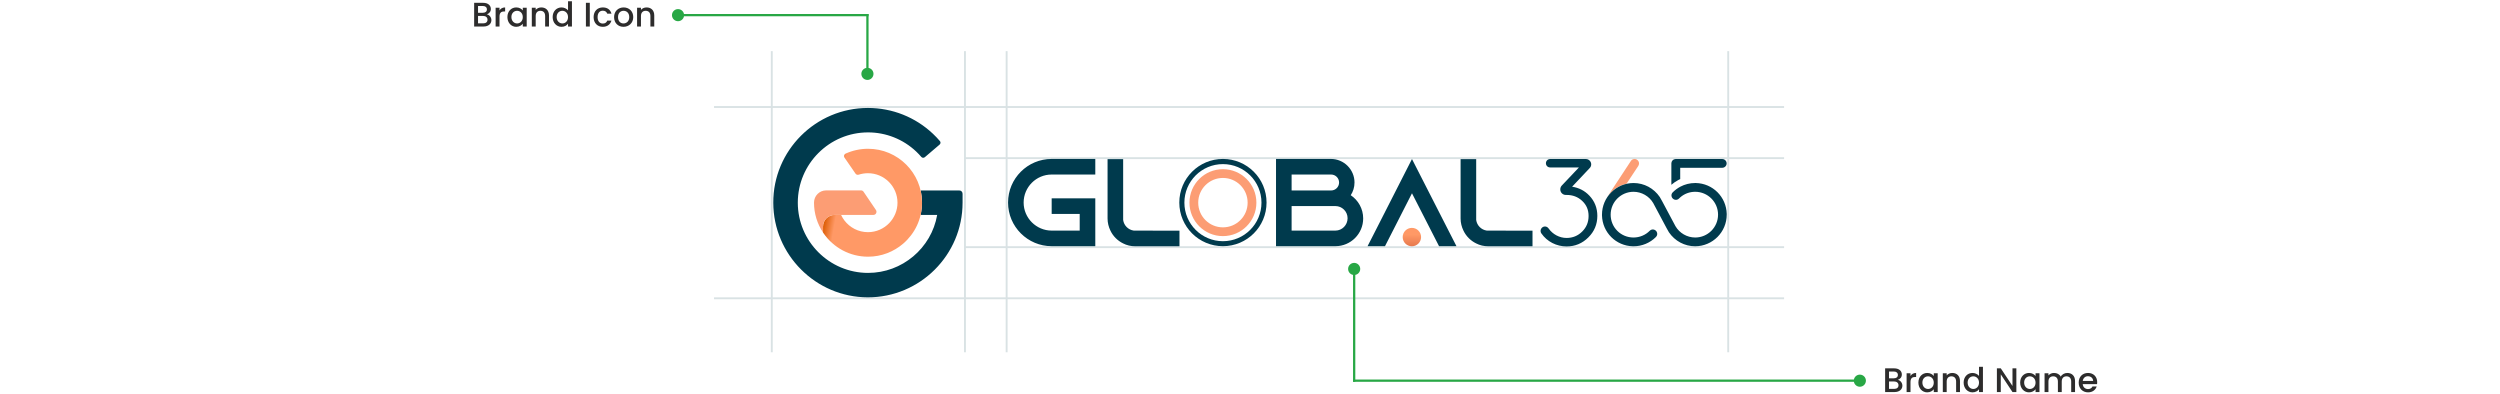 <svg width="1320" height="208" viewBox="0 0 1320 208" fill="none" xmlns="http://www.w3.org/2000/svg">
<line x1="377" y1="157.5" x2="942" y2="157.5" stroke="#D9E2E4"/>
<line x1="377" y1="56.5" x2="942" y2="56.5" stroke="#D9E2E4"/>
<line x1="509" y1="83.5" x2="942" y2="83.5" stroke="#D9E2E4"/>
<line x1="509" y1="130.5" x2="942" y2="130.5" stroke="#D9E2E4"/>
<path d="M508.242 102.328V107C508.242 134.613 485.763 157.046 458.15 157C430.721 156.907 408.381 134.521 408.288 107.092C408.196 79.479 430.675 57 458.288 57C471.1 57 483.311 61.857 492.608 70.645C493.903 71.847 495.106 73.142 496.262 74.484C496.494 74.715 496.586 75.039 496.586 75.316C496.586 75.686 496.447 76.056 496.124 76.334L488.307 82.994C487.752 83.457 486.919 83.411 486.457 82.856C485.624 81.884 484.699 80.913 483.774 80.034C476.882 73.513 467.817 69.905 458.335 69.905C437.891 69.905 421.239 86.556 421.239 107C421.239 127.444 437.891 144.095 458.335 144.095C476.327 144.095 491.776 131.052 494.828 113.475H486.087C486.549 111.394 486.827 109.22 486.827 107.046C486.827 104.872 486.595 102.652 486.087 100.571H506.531C507.456 100.524 508.242 101.311 508.242 102.328Z" fill="#003A4D"/>
<path d="M469.529 117.775C466.708 120.735 462.684 122.585 458.29 122.585C453.202 122.585 448.669 120.134 445.801 116.341C445.154 115.462 444.552 114.491 444.09 113.473H440.713C437.29 113.473 434.562 116.249 434.562 119.625V122.77C434.654 122.909 434.747 123.094 434.885 123.233C440.019 130.68 448.623 135.536 458.336 135.536C465.459 135.536 471.934 132.9 476.93 128.598C482.989 123.372 486.828 115.647 486.828 107.044C486.828 91.318 474.062 78.552 458.336 78.552C454.219 78.552 450.195 79.431 446.495 81.096C445.662 81.466 445.385 82.484 445.894 83.224L451.722 91.688C452.092 92.197 452.739 92.428 453.34 92.243C454.913 91.734 456.578 91.457 458.29 91.457C466.893 91.457 473.877 98.441 473.877 107.044C473.877 111.161 472.212 114.954 469.529 117.775Z" fill="url(#paint0_linear_36172_7224)"/>
<path d="M436.225 100.526H454.634C455.189 100.526 455.698 100.804 455.975 101.266L462.497 110.887C463.237 111.997 462.451 113.477 461.156 113.477H444.088H440.712C437.289 113.477 434.56 116.252 434.56 119.629V122.774C431.554 118.241 429.796 112.829 429.796 107.002C429.796 103.394 432.664 100.526 436.225 100.526Z" fill="#FC9D74"/>
<path d="M540.481 106.953C540.481 115.094 547.142 121.755 555.282 121.755H570.083V112.966H555.282V104.733H578.316V129.988H555.282C542.609 129.988 532.248 119.673 532.248 106.953C532.248 94.234 542.563 83.919 555.282 83.919H578.316V92.152H555.282C547.095 92.152 540.481 98.813 540.481 106.953ZM622.766 121.801V130.034H599.408C597.095 130.034 594.921 129.525 592.979 128.508C590.065 127.074 587.706 124.715 586.318 121.801C585.347 119.812 584.792 117.638 584.792 115.372V84.012H593.025V116.158C593.441 119.072 595.708 121.338 598.622 121.755L622.766 121.801ZM719.759 115.325C719.759 123.42 713.191 129.988 705.097 129.988H673.737V83.919H702.738C709.584 83.919 715.18 89.516 715.18 96.361C715.18 98.859 714.44 101.172 713.191 103.068C717.123 105.705 719.759 110.191 719.759 115.325ZM681.97 100.57H702.831C705.143 100.57 707.04 98.674 707.04 96.361C707.04 94.049 705.143 92.152 702.831 92.152H681.97V100.57ZM705.097 121.755C708.659 121.755 711.526 118.794 711.526 115.233C711.526 111.671 708.612 108.804 705.097 108.804H681.97V121.755H705.097ZM769.019 129.988H759.815L755.606 121.755L745.523 102.051L735.486 121.755L731.277 129.988H722.072L726.281 121.755L745.523 83.966L764.81 121.755L769.019 129.988ZM809.167 121.801V130.034H785.809C783.497 130.034 781.323 129.525 779.38 128.508C776.466 127.074 774.107 124.715 772.72 121.801C771.748 119.812 771.193 117.638 771.193 115.372V84.012H779.426V116.158C779.843 119.072 782.109 121.338 785.023 121.755L809.167 121.801Z" fill="#003A4D"/>
<path d="M645.705 83.919C632.985 83.919 622.671 94.234 622.671 106.953C622.671 119.673 632.985 129.988 645.705 129.988C658.425 129.988 668.739 119.673 668.739 106.953C668.739 94.234 658.425 83.919 645.705 83.919ZM645.705 127.351C634.466 127.351 625.354 118.239 625.354 107C625.354 95.76 634.466 86.648 645.705 86.648C656.945 86.648 666.057 95.76 666.057 107C666.057 118.239 656.945 127.351 645.705 127.351Z" fill="#003A4D"/>
<path d="M645.705 89.329C635.945 89.329 628.036 97.239 628.036 106.998C628.036 116.758 635.945 124.667 645.705 124.667C655.464 124.667 663.374 116.758 663.374 106.998C663.374 97.239 655.464 89.329 645.705 89.329ZM645.705 120.042C638.489 120.042 632.661 114.214 632.661 106.998C632.661 99.783 638.489 93.955 645.705 93.955C652.92 93.955 658.748 99.783 658.748 106.998C658.748 114.214 652.92 120.042 645.705 120.042Z" fill="#FC9D74"/>
<path d="M745.476 130.034C748.158 130.034 750.332 127.859 750.332 125.177C750.332 122.495 748.158 120.32 745.476 120.32C742.794 120.32 740.619 122.495 740.619 125.177C740.619 127.859 742.794 130.034 745.476 130.034Z" fill="url(#paint1_linear_36172_7224)"/>
<path d="M865.413 86.277C865.413 86.74 865.274 87.156 865.043 87.572L858.799 97.008C854.59 97.979 850.982 100.523 848.623 103.992L861.111 84.982C861.805 83.918 863.285 83.594 864.349 84.335C865.043 84.797 865.413 85.537 865.413 86.277Z" fill="#FC9D74"/>
<path d="M886.042 95.111C884.746 95.804 883.59 96.637 882.48 97.562V86.276C882.48 85.166 883.266 84.195 884.33 84.01C884.469 83.963 884.654 83.963 884.793 83.963H909.353C910.648 83.963 911.666 85.027 911.666 86.276C911.666 87.571 910.602 88.589 909.353 88.589H887.152V94.556C886.782 94.741 886.412 94.926 886.042 95.111ZM895.385 96.637C895.246 96.637 895.107 96.637 895.015 96.637C892.24 96.637 889.557 97.331 887.198 98.58C885.764 99.366 884.423 100.337 883.22 101.54C882.758 102.002 882.526 102.557 882.526 103.159C882.526 103.529 882.619 103.899 882.804 104.269C883.22 105.009 884.006 105.518 884.839 105.518C885.44 105.518 886.042 105.286 886.504 104.824C886.735 104.593 886.967 104.408 887.198 104.176C889.372 102.28 892.147 101.262 895.061 101.262C901.721 101.262 907.133 106.674 907.133 113.334C907.133 119.995 901.721 125.407 895.061 125.407C890.806 125.407 886.782 123.094 884.654 119.44L877.577 106.165C877.392 105.795 876.375 104.084 876.375 104.038C873.229 99.412 868.095 96.637 862.545 96.637C853.34 96.637 845.847 104.13 845.847 113.334C845.847 113.473 845.847 113.612 845.847 113.751C846.079 122.678 853.202 129.847 862.175 130.032C862.314 130.032 862.452 130.032 862.545 130.032C866.985 130.032 871.194 128.274 874.339 125.129C875.079 124.389 875.218 123.325 874.756 122.4C874.339 121.66 873.553 121.151 872.721 121.151C872.119 121.151 871.518 121.383 871.055 121.845C869.899 123.001 868.604 123.88 867.124 124.482C865.69 125.083 864.117 125.407 862.499 125.407C859.261 125.407 856.208 124.158 853.942 121.891C851.675 119.625 850.426 116.572 850.426 113.334C850.426 106.674 855.838 101.262 862.499 101.262C866.754 101.262 870.778 103.575 872.906 107.229L879.982 120.504C880.167 120.874 881.185 122.585 881.185 122.631C884.33 127.257 889.464 130.032 895.015 130.032C904.219 130.032 911.712 122.539 911.712 113.334C911.712 113.196 911.712 113.057 911.712 112.918C911.481 103.991 904.358 96.822 895.385 96.637ZM830.075 98.58L839.372 88.728C839.881 88.219 840.158 87.525 840.158 86.785C840.158 85.212 838.863 83.963 837.337 83.963H818.465C817.263 83.963 816.245 84.935 816.245 86.184C816.245 87.433 817.216 88.404 818.465 88.404H819.945H820.084H833.683L824.617 97.978C824.108 98.533 823.831 99.227 823.831 100.013C823.831 101.632 825.126 102.927 826.745 102.927H827.161C830.399 102.927 833.128 103.945 835.394 106.073C837.66 108.2 838.771 110.791 838.771 114.028C838.771 117.312 837.66 119.995 835.394 122.261C833.174 124.482 830.399 125.638 827.161 125.638C823.414 125.638 819.853 123.742 817.633 120.596C817.17 119.949 816.476 119.579 815.736 119.579C815.274 119.579 814.811 119.717 814.441 119.995C813.932 120.365 813.609 120.874 813.47 121.475C813.377 122.076 813.47 122.724 813.84 123.233C816.846 127.581 821.842 130.124 827.161 130.124C831.647 130.124 835.487 128.506 838.632 125.36C841.777 122.261 843.396 118.469 843.396 113.982C843.396 109.819 841.962 106.211 839.187 103.297C836.689 100.661 833.636 99.135 830.075 98.58Z" fill="#003A4D"/>
<line x1="407.5" y1="27" x2="407.5" y2="186" stroke="#D9E2E4"/>
<line x1="509.5" y1="27" x2="509.5" y2="186" stroke="#D9E2E4"/>
<line x1="531.5" y1="27" x2="531.5" y2="186" stroke="#D9E2E4"/>
<line x1="912.5" y1="27" x2="912.5" y2="186" stroke="#D9E2E4"/>
<path d="M257.406 10.418C257.406 9.176 256.47 8.42 255.102 8.42H252.402V12.326H255.174C256.56 12.326 257.406 11.624 257.406 10.418ZM257.082 4.964C257.082 3.83 256.272 3.164 254.94 3.164H252.402V6.746H254.94C256.272 6.746 257.082 6.116 257.082 4.964ZM259.458 10.634C259.458 12.542 257.91 14 255.354 14H250.35V1.49H255.12C257.766 1.49 259.17 2.948 259.17 4.712C259.17 6.224 258.252 7.142 257.046 7.574C258.378 7.808 259.458 9.14 259.458 10.634ZM263.74 8.78V14H261.688V4.082H263.74V5.522C264.316 4.532 265.306 3.92 266.71 3.92V6.044H266.188C264.676 6.044 263.74 6.674 263.74 8.78ZM267.912 8.996C267.912 5.936 269.982 3.92 272.592 3.92C274.266 3.92 275.418 4.712 276.03 5.522V4.082H278.1V14H276.03V12.524C275.4 13.37 274.212 14.162 272.556 14.162C269.982 14.162 267.912 12.056 267.912 8.996ZM276.03 9.032C276.03 6.908 274.572 5.702 273.024 5.702C271.494 5.702 270.018 6.854 270.018 8.996C270.018 11.138 271.494 12.38 273.024 12.38C274.572 12.38 276.03 11.174 276.03 9.032ZM287.833 14V8.456C287.833 6.638 286.843 5.702 285.349 5.702C283.837 5.702 282.847 6.638 282.847 8.456V14H280.795V4.082H282.847V5.216C283.513 4.406 284.611 3.92 285.799 3.92C288.121 3.92 289.867 5.378 289.867 8.15V14H287.833ZM291.801 8.996C291.801 5.936 293.871 3.92 296.499 3.92C297.795 3.92 299.163 4.532 299.919 5.468V0.68H301.989V14H299.919V12.506C299.289 13.406 298.101 14.162 296.481 14.162C293.871 14.162 291.801 12.056 291.801 8.996ZM299.919 9.032C299.919 6.908 298.461 5.702 296.913 5.702C295.383 5.702 293.907 6.854 293.907 8.996C293.907 11.138 295.383 12.38 296.913 12.38C298.461 12.38 299.919 11.174 299.919 9.032ZM309.36 14V1.49H311.412V14H309.36ZM313.422 9.032C313.422 5.936 315.438 3.92 318.282 3.92C320.712 3.92 322.296 5.126 322.854 7.214H320.64C320.298 6.26 319.506 5.648 318.282 5.648C316.626 5.648 315.528 6.872 315.528 9.032C315.528 11.21 316.626 12.434 318.282 12.434C319.506 12.434 320.262 11.894 320.64 10.868H322.854C322.296 12.812 320.712 14.162 318.282 14.162C315.438 14.162 313.422 12.146 313.422 9.032ZM334.349 9.032C334.349 12.146 332.045 14.162 329.201 14.162C326.375 14.162 324.233 12.146 324.233 9.032C324.233 5.918 326.465 3.92 329.291 3.92C332.117 3.92 334.349 5.918 334.349 9.032ZM326.321 9.032C326.321 11.282 327.653 12.38 329.201 12.38C330.731 12.38 332.243 11.282 332.243 9.032C332.243 6.782 330.785 5.702 329.255 5.702C327.707 5.702 326.321 6.782 326.321 9.032ZM343.415 14V8.456C343.415 6.638 342.425 5.702 340.931 5.702C339.419 5.702 338.429 6.638 338.429 8.456V14H336.377V4.082H338.429V5.216C339.095 4.406 340.193 3.92 341.381 3.92C343.703 3.92 345.449 5.378 345.449 8.15V14H343.415Z" fill="#2D2C2C"/>
<path d="M1002.41 203.418C1002.41 202.176 1001.47 201.42 1000.1 201.42H997.402V205.326H1000.17C1001.56 205.326 1002.41 204.624 1002.41 203.418ZM1002.08 197.964C1002.08 196.83 1001.27 196.164 999.94 196.164H997.402V199.746H999.94C1001.27 199.746 1002.08 199.116 1002.08 197.964ZM1004.46 203.634C1004.46 205.542 1002.91 207 1000.35 207H995.35V194.49H1000.12C1002.77 194.49 1004.17 195.948 1004.17 197.712C1004.17 199.224 1003.25 200.142 1002.05 200.574C1003.38 200.808 1004.46 202.14 1004.46 203.634ZM1008.74 201.78V207H1006.69V197.082H1008.74V198.522C1009.32 197.532 1010.31 196.92 1011.71 196.92V199.044H1011.19C1009.68 199.044 1008.74 199.674 1008.74 201.78ZM1012.91 201.996C1012.91 198.936 1014.98 196.92 1017.59 196.92C1019.27 196.92 1020.42 197.712 1021.03 198.522V197.082H1023.1V207H1021.03V205.524C1020.4 206.37 1019.21 207.162 1017.56 207.162C1014.98 207.162 1012.91 205.056 1012.91 201.996ZM1021.03 202.032C1021.03 199.908 1019.57 198.702 1018.02 198.702C1016.49 198.702 1015.02 199.854 1015.02 201.996C1015.02 204.138 1016.49 205.38 1018.02 205.38C1019.57 205.38 1021.03 204.174 1021.03 202.032ZM1032.83 207V201.456C1032.83 199.638 1031.84 198.702 1030.35 198.702C1028.84 198.702 1027.85 199.638 1027.85 201.456V207H1025.8V197.082H1027.85V198.216C1028.51 197.406 1029.61 196.92 1030.8 196.92C1033.12 196.92 1034.87 198.378 1034.87 201.15V207H1032.83ZM1036.8 201.996C1036.8 198.936 1038.87 196.92 1041.5 196.92C1042.79 196.92 1044.16 197.532 1044.92 198.468V193.68H1046.99V207H1044.92V205.506C1044.29 206.406 1043.1 207.162 1041.48 207.162C1038.87 207.162 1036.8 205.056 1036.8 201.996ZM1044.92 202.032C1044.92 199.908 1043.46 198.702 1041.91 198.702C1040.38 198.702 1038.91 199.854 1038.91 201.996C1038.91 204.138 1040.38 205.38 1041.91 205.38C1043.46 205.38 1044.92 204.174 1044.92 202.032ZM1062.59 194.472H1064.64V207H1062.59L1056.41 197.658V207H1054.36V194.472H1056.41L1062.59 203.796V194.472ZM1066.65 201.996C1066.65 198.936 1068.72 196.92 1071.33 196.92C1073 196.92 1074.15 197.712 1074.77 198.522V197.082H1076.84V207H1074.77V205.524C1074.14 206.37 1072.95 207.162 1071.29 207.162C1068.72 207.162 1066.65 205.056 1066.65 201.996ZM1074.77 202.032C1074.77 199.908 1073.31 198.702 1071.76 198.702C1070.23 198.702 1068.75 199.854 1068.75 201.996C1068.75 204.138 1070.23 205.38 1071.76 205.38C1073.31 205.38 1074.77 204.174 1074.77 202.032ZM1093.59 207V201.456C1093.59 199.638 1092.6 198.702 1091.11 198.702C1089.59 198.702 1088.6 199.638 1088.6 201.456V207H1086.57V201.456C1086.57 199.638 1085.58 198.702 1084.09 198.702C1082.57 198.702 1081.58 199.638 1081.58 201.456V207H1079.53V197.082H1081.58V198.216C1082.25 197.406 1083.33 196.92 1084.52 196.92C1086.08 196.92 1087.4 197.586 1088.08 198.882C1088.69 197.676 1090.1 196.92 1091.54 196.92C1093.86 196.92 1095.62 198.378 1095.62 201.15V207H1093.59ZM1102.41 198.648C1101.02 198.648 1099.91 199.584 1099.69 201.15H1105.18C1105.15 199.62 1103.94 198.648 1102.41 198.648ZM1107.05 204.048C1106.5 205.776 1104.93 207.162 1102.5 207.162C1099.66 207.162 1097.55 205.146 1097.55 202.032C1097.55 198.918 1099.57 196.92 1102.5 196.92C1105.33 196.92 1107.32 198.882 1107.32 201.798C1107.32 202.14 1107.31 202.464 1107.25 202.806H1099.67C1099.82 204.444 1100.99 205.434 1102.5 205.434C1103.76 205.434 1104.46 204.822 1104.84 204.048H1107.05Z" fill="#2D2C2C"/>
<path d="M458 7.4H458.6V8.6H458V7.4ZM361.2 8C361.2 9.767 359.767 11.2 358 11.2C356.233 11.2 354.8 9.767 354.8 8C354.8 6.233 356.233 4.8 358 4.8C359.767 4.8 361.2 6.233 361.2 8ZM458 8.6H358V7.4H458V8.6Z" fill="#28A745"/>
<path d="M715 200.4H714.4V201.6H715V200.4ZM978.8 201C978.8 202.767 980.233 204.2 982 204.2C983.767 204.2 985.2 202.767 985.2 201C985.2 199.233 983.767 197.8 982 197.8C980.233 197.8 978.8 199.233 978.8 201ZM715 201.6H982V200.4H715V201.6Z" fill="#28A745"/>
<path d="M458.6 8L458.6 7.4L457.4 7.4L457.4 8L458.6 8ZM458 35.8C456.233 35.8 454.8 37.233 454.8 39C454.8 40.767 456.233 42.2 458 42.2C459.767 42.2 461.2 40.767 461.2 39C461.2 37.233 459.767 35.8 458 35.8ZM457.4 8L457.4 39L458.6 39L458.6 8L457.4 8Z" fill="#28A745"/>
<path d="M714.4 201L714.4 201.6L715.6 201.6L715.6 201L714.4 201ZM715 145.2C716.767 145.2 718.2 143.767 718.2 142C718.2 140.233 716.767 138.8 715 138.8C713.233 138.8 711.8 140.233 711.8 142C711.8 143.767 713.233 145.2 715 145.2ZM715.6 201L715.6 142L714.4 142L714.4 201L715.6 201Z" fill="#28A745"/>
<defs>
<linearGradient id="paint0_linear_36172_7224" x1="437.32" y1="103.289" x2="486.34" y2="111.932" gradientUnits="userSpaceOnUse">
<stop stop-color="#DB5A00"/>
<stop offset="0.12" stop-color="#FF9966"/>
</linearGradient>
<linearGradient id="paint1_linear_36172_7224" x1="745.398" y1="132.836" x2="745.398" y2="123.934" gradientUnits="userSpaceOnUse">
<stop stop-color="#DB6A42"/>
<stop offset="1" stop-color="#FF9966"/>
</linearGradient>
</defs>
</svg>
